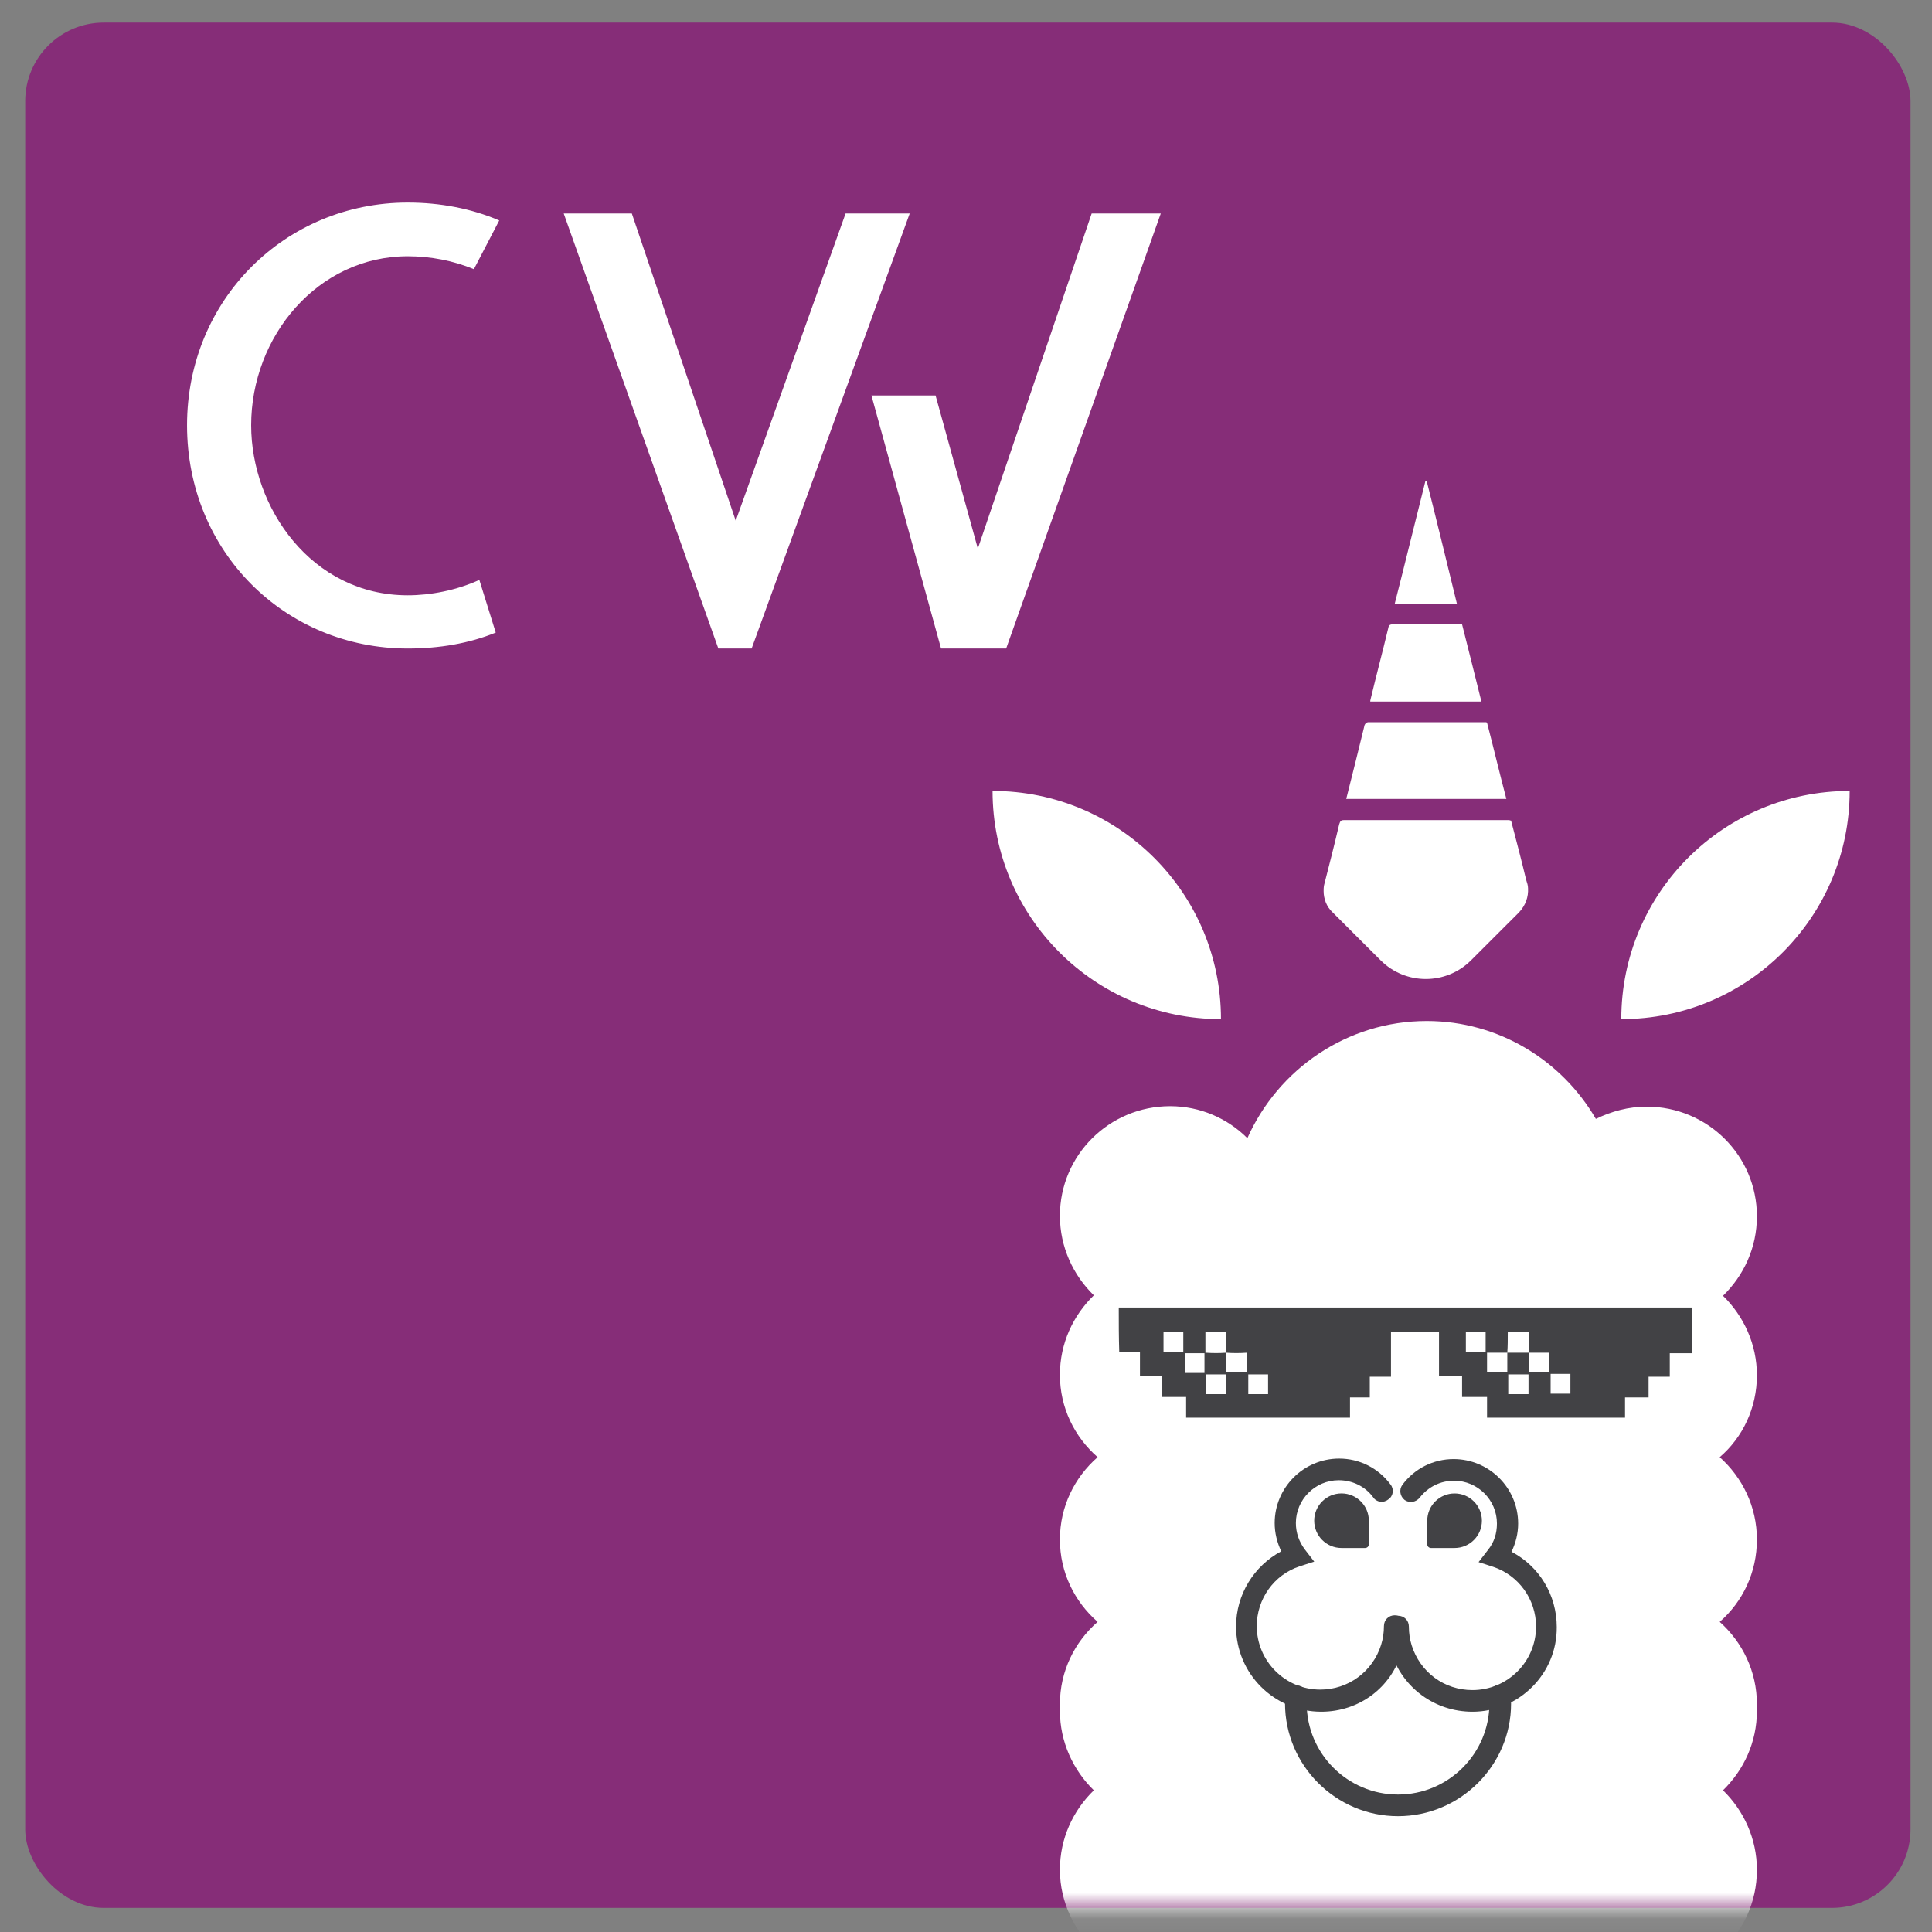 <svg width="74" height="74" viewBox="0 0 74 74" fill="none" xmlns="http://www.w3.org/2000/svg">
<rect x="0" y="0" width="74" height="74" fill="#808080" stroke="none"/>
<rect x="0.965" y="0.865" width="72.212" height="72.212" rx="3.009" fill="#862D78"/>
<mask id="mask0_389_42" style="mask-type:alpha" maskUnits="userSpaceOnUse" x="0" y="0" width="74" height="74">
<rect x="0.965" y="0.865" width="72.212" height="72.212" fill="#3224CD"/>
</mask>
<g mask="url(#mask0_389_42)">
<path d="M67.294 52.678C67.294 51.488 66.789 50.407 65.995 49.632C66.789 48.857 67.294 47.794 67.294 46.586C67.294 44.261 65.4 42.387 63.073 42.387C62.37 42.387 61.72 42.568 61.125 42.856C59.826 40.621 57.409 39.107 54.649 39.107C51.583 39.107 48.949 40.964 47.777 43.595C47.019 42.838 45.973 42.369 44.818 42.369C42.491 42.369 40.597 44.243 40.597 46.568C40.597 47.758 41.102 48.839 41.896 49.614C41.102 50.389 40.597 51.452 40.597 52.66C40.597 53.921 41.157 55.038 42.041 55.813C41.157 56.588 40.597 57.706 40.597 58.967C40.597 60.229 41.157 61.346 42.041 62.121C41.157 62.896 40.597 64.013 40.597 65.275C40.597 65.311 40.597 65.347 40.597 65.401C40.597 65.437 40.597 65.473 40.597 65.527C40.597 66.716 41.102 67.798 41.896 68.573C41.102 69.348 40.597 70.411 40.597 71.618C40.597 72.249 40.742 72.844 40.994 73.385C41.247 73.925 41.608 74.394 42.041 74.772C41.157 75.547 40.615 76.664 40.615 77.926C40.615 78.557 40.76 79.151 41.012 79.692C41.265 80.233 41.626 80.701 42.059 81.08C41.175 81.855 40.615 82.972 40.615 84.234C40.615 85.495 41.175 86.612 42.059 87.387C41.175 88.162 40.615 89.28 40.615 90.541C40.615 91.803 41.175 92.92 42.059 93.695C41.175 94.47 40.615 95.587 40.615 96.849C40.615 97.155 40.651 97.461 40.706 97.75C44.422 100.579 49.039 102.255 54.072 102.255C58.96 102.255 63.488 100.669 67.15 97.966C67.24 97.606 67.294 97.245 67.294 96.849C67.294 95.587 66.735 94.47 65.869 93.695C66.753 92.92 67.294 91.803 67.294 90.541C67.294 89.28 66.735 88.162 65.869 87.387C66.753 86.612 67.294 85.495 67.294 84.234C67.294 82.972 66.735 81.855 65.869 81.08C66.753 80.305 67.294 79.187 67.294 77.926C67.294 76.664 66.735 75.547 65.869 74.772C66.753 73.997 67.294 72.88 67.294 71.618C67.294 70.429 66.789 69.348 65.995 68.573C66.789 67.798 67.294 66.734 67.294 65.527C67.294 65.491 67.294 65.455 67.294 65.401C67.294 65.365 67.294 65.329 67.294 65.275C67.294 64.013 66.735 62.896 65.869 62.121C66.753 61.346 67.294 60.229 67.294 58.967C67.294 57.706 66.735 56.588 65.869 55.813C66.753 55.056 67.294 53.921 67.294 52.678Z" fill="white"/>
<path d="M46.766 39.035C41.932 39.035 38.017 35.125 38.017 30.295C42.852 30.295 46.766 34.206 46.766 39.035Z" fill="white"/>
<path d="M62.099 39.035C62.099 34.206 66.013 30.295 70.847 30.295C70.847 35.125 66.933 39.035 62.099 39.035Z" fill="white"/>
<path d="M42.851 50.082C50.175 50.082 57.48 50.082 64.804 50.082C64.804 50.659 64.804 51.236 64.804 51.831C64.497 51.831 64.245 51.831 63.956 51.831C63.956 52.137 63.956 52.425 63.956 52.732C63.667 52.732 63.415 52.732 63.144 52.732C63.144 53.002 63.144 53.236 63.144 53.525C62.838 53.525 62.549 53.525 62.242 53.525C62.242 53.795 62.242 54.047 62.242 54.3C60.475 54.3 58.725 54.3 56.957 54.3C56.957 54.029 56.957 53.777 56.957 53.507C56.633 53.507 56.326 53.507 56.001 53.507C56.001 53.236 56.001 52.984 56.001 52.714C55.695 52.714 55.424 52.714 55.117 52.714C55.117 52.119 55.117 51.56 55.117 51.002C54.504 51.002 53.909 51.002 53.278 51.002C53.278 51.578 53.278 52.137 53.278 52.732C52.989 52.732 52.754 52.732 52.466 52.732C52.466 53.002 52.466 53.254 52.466 53.525C52.195 53.525 51.961 53.525 51.708 53.525C51.708 53.795 51.708 54.047 51.708 54.3C49.598 54.3 47.523 54.3 45.431 54.3C45.431 54.029 45.431 53.795 45.431 53.507C45.124 53.507 44.818 53.507 44.511 53.507C44.511 53.218 44.511 52.984 44.511 52.714C44.222 52.714 43.952 52.714 43.663 52.714C43.663 52.407 43.663 52.119 43.663 51.794C43.374 51.794 43.14 51.794 42.87 51.794C42.851 51.218 42.851 50.659 42.851 50.082ZM46.964 51.812C46.964 52.065 46.964 52.317 46.964 52.569C47.253 52.569 47.505 52.569 47.758 52.569C47.758 52.317 47.758 52.065 47.758 51.812C47.487 51.831 47.217 51.831 46.964 51.812C46.946 51.56 46.946 51.29 46.946 51.02C46.675 51.02 46.423 51.02 46.17 51.02C46.17 51.29 46.17 51.542 46.17 51.812C46.459 51.831 46.712 51.831 46.964 51.812ZM57.733 51.812C58.004 51.812 58.292 51.812 58.563 51.812C58.563 52.065 58.563 52.317 58.563 52.569C58.833 52.569 59.086 52.569 59.338 52.569C59.338 52.317 59.338 52.065 59.338 51.812C59.068 51.812 58.815 51.812 58.563 51.812C58.563 51.542 58.563 51.272 58.563 51.002C58.274 51.002 58.022 51.002 57.751 51.002C57.751 51.308 57.751 51.56 57.733 51.812C57.48 51.812 57.21 51.812 56.957 51.812C56.957 52.083 56.957 52.317 56.957 52.569C57.228 52.569 57.462 52.569 57.733 52.569C57.733 52.317 57.733 52.065 57.733 51.812ZM44.565 51.02C44.565 51.29 44.565 51.542 44.565 51.794C44.818 51.794 45.07 51.794 45.323 51.794C45.323 51.524 45.323 51.272 45.323 51.02C45.052 51.02 44.818 51.02 44.565 51.02ZM56.146 51.02C56.146 51.29 56.146 51.542 56.146 51.794C56.398 51.794 56.651 51.794 56.903 51.794C56.903 51.524 56.903 51.272 56.903 51.02C56.651 51.02 56.416 51.02 56.146 51.02ZM46.946 53.398C46.946 53.146 46.946 52.894 46.946 52.642C46.675 52.642 46.441 52.642 46.188 52.642C46.188 52.912 46.188 53.146 46.188 53.398C46.459 53.398 46.694 53.398 46.946 53.398ZM57.769 52.642C57.769 52.894 57.769 53.146 57.769 53.398C58.04 53.398 58.292 53.398 58.545 53.398C58.545 53.146 58.545 52.894 58.545 52.642C58.274 52.642 58.022 52.642 57.769 52.642ZM46.134 52.587C46.134 52.317 46.134 52.083 46.134 51.831C45.864 51.831 45.629 51.831 45.377 51.831C45.377 52.083 45.377 52.335 45.377 52.587C45.647 52.587 45.882 52.587 46.134 52.587ZM48.57 53.398C48.57 53.128 48.57 52.894 48.57 52.642C48.299 52.642 48.065 52.642 47.812 52.642C47.812 52.894 47.812 53.146 47.812 53.398C48.065 53.398 48.299 53.398 48.57 53.398ZM59.392 52.623C59.392 52.894 59.392 53.128 59.392 53.38C59.663 53.38 59.916 53.38 60.15 53.38C60.15 53.11 60.15 52.876 60.15 52.623C59.898 52.623 59.663 52.623 59.392 52.623Z" fill="#424245"/>
<path d="M50.608 65.563C48.805 65.563 47.344 64.103 47.344 62.301C47.344 61.076 48.029 59.976 49.075 59.418C48.913 59.075 48.823 58.715 48.823 58.336C48.823 56.985 49.923 55.867 51.294 55.867C52.07 55.867 52.791 56.228 53.26 56.859C53.404 57.039 53.368 57.309 53.17 57.435C52.99 57.58 52.719 57.543 52.593 57.345C52.286 56.931 51.799 56.696 51.276 56.696C50.374 56.696 49.635 57.435 49.635 58.336C49.635 58.715 49.761 59.057 49.977 59.346L50.338 59.814L49.779 59.994C48.787 60.319 48.137 61.256 48.137 62.283C48.137 63.617 49.22 64.716 50.572 64.716C51.637 64.716 52.575 64.031 52.899 63.004C52.972 62.77 53.008 62.535 53.008 62.283C53.008 62.049 53.188 61.869 53.422 61.869C53.657 61.869 53.837 62.049 53.837 62.283C53.837 62.608 53.783 62.932 53.693 63.256C53.296 64.644 52.052 65.563 50.608 65.563Z" fill="#424245"/>
<path d="M56.398 65.563C54.955 65.563 53.711 64.644 53.278 63.274C53.188 62.968 53.133 62.644 53.133 62.301C53.133 62.067 53.314 61.887 53.548 61.887C53.783 61.887 53.963 62.067 53.963 62.301C53.963 62.553 53.999 62.788 54.071 63.022C54.396 64.049 55.316 64.734 56.398 64.734C57.733 64.734 58.834 63.653 58.834 62.301C58.834 61.256 58.166 60.337 57.192 60.013L56.633 59.832L56.994 59.364C57.228 59.075 57.336 58.733 57.336 58.355C57.336 57.453 56.597 56.715 55.695 56.715C55.172 56.715 54.703 56.949 54.378 57.363C54.234 57.544 53.981 57.58 53.801 57.453C53.62 57.309 53.584 57.057 53.711 56.877C54.18 56.246 54.901 55.886 55.677 55.886C57.03 55.886 58.148 56.985 58.148 58.355C58.148 58.733 58.058 59.093 57.895 59.436C58.96 59.994 59.627 61.094 59.627 62.319C59.645 64.103 58.184 65.563 56.398 65.563Z" fill="#424245"/>
<path d="M52.286 59.292H51.384C50.806 59.292 50.337 58.823 50.337 58.246C50.337 57.67 50.806 57.201 51.384 57.201C51.961 57.201 52.43 57.67 52.43 58.246V59.148C52.43 59.238 52.358 59.292 52.286 59.292Z" fill="#424245"/>
<path d="M54.812 59.292H55.714C56.291 59.292 56.76 58.824 56.76 58.247C56.76 57.67 56.291 57.202 55.714 57.202C55.136 57.202 54.667 57.67 54.667 58.247V59.148C54.667 59.238 54.739 59.292 54.812 59.292Z" fill="#424245"/>
<path d="M53.548 69.564C51.167 69.564 49.219 67.618 49.219 65.239C49.219 65.149 49.219 65.041 49.237 64.933C49.255 64.698 49.453 64.536 49.688 64.554C49.922 64.572 50.085 64.77 50.067 65.005C50.067 65.077 50.049 65.149 50.049 65.239C50.049 67.167 51.618 68.735 53.548 68.735C55.478 68.735 57.048 67.167 57.048 65.239C57.048 65.149 57.048 65.059 57.029 64.987C57.011 64.752 57.174 64.554 57.408 64.536C57.643 64.518 57.841 64.68 57.859 64.915C57.877 65.023 57.877 65.131 57.877 65.257C57.877 67.618 55.929 69.564 53.548 69.564Z" fill="#424245"/>
<path d="M54.648 18.436C54.63 18.436 54.612 18.436 54.594 18.436C54.197 20.004 53.819 21.572 53.422 23.122H55.803C55.424 21.572 55.045 20.004 54.648 18.436Z" fill="white"/>
<path d="M56.001 23.915C55.099 23.915 54.215 23.915 53.331 23.915C53.205 23.915 53.187 23.987 53.169 24.077C52.953 24.978 52.718 25.861 52.502 26.762C52.484 26.816 52.484 26.852 52.484 26.87H56.741C56.506 25.915 56.254 24.924 56.001 23.915Z" fill="white"/>
<path d="M56.957 27.681C56.939 27.663 56.921 27.663 56.921 27.663C55.406 27.663 53.891 27.663 52.394 27.663C52.358 27.663 52.285 27.717 52.267 27.771C52.033 28.727 51.798 29.682 51.564 30.601H57.697C57.444 29.646 57.21 28.654 56.957 27.681Z" fill="white"/>
<path d="M58.527 34.025C58.527 33.917 58.491 33.809 58.455 33.7C58.274 32.944 58.076 32.187 57.877 31.43C57.841 31.43 57.823 31.412 57.805 31.412C55.695 31.412 53.584 31.412 51.474 31.412C51.348 31.412 51.33 31.466 51.294 31.574C51.113 32.349 50.915 33.124 50.716 33.899C50.698 33.989 50.698 34.061 50.698 34.133C50.698 34.421 50.806 34.728 51.041 34.944L52.881 36.782C53.837 37.737 55.388 37.737 56.344 36.782L58.184 34.944C58.437 34.674 58.545 34.349 58.527 34.025Z" fill="white"/>
</g>
<path d="M15.618 22.801C16.494 22.801 17.484 22.611 18.36 22.211L18.988 24.229C17.96 24.648 16.818 24.839 15.618 24.839C10.934 24.839 7.164 21.145 7.164 16.289C7.164 11.472 10.934 7.759 15.618 7.759C16.856 7.759 18.055 7.987 19.122 8.444L18.151 10.31C17.37 9.987 16.494 9.815 15.618 9.815C12.172 9.815 9.62 12.881 9.62 16.289C9.62 19.431 11.924 22.801 15.618 22.801Z" fill="white"/>
<path d="M41.813 8.178H44.46L38.538 24.839H36.044L33.378 15.147H35.834L37.453 21.011L41.813 8.178ZM32.388 8.178H34.844L28.789 24.839H27.514L21.592 8.178H24.201L28.18 19.945L32.388 8.178Z" fill="white"/>
</svg>
